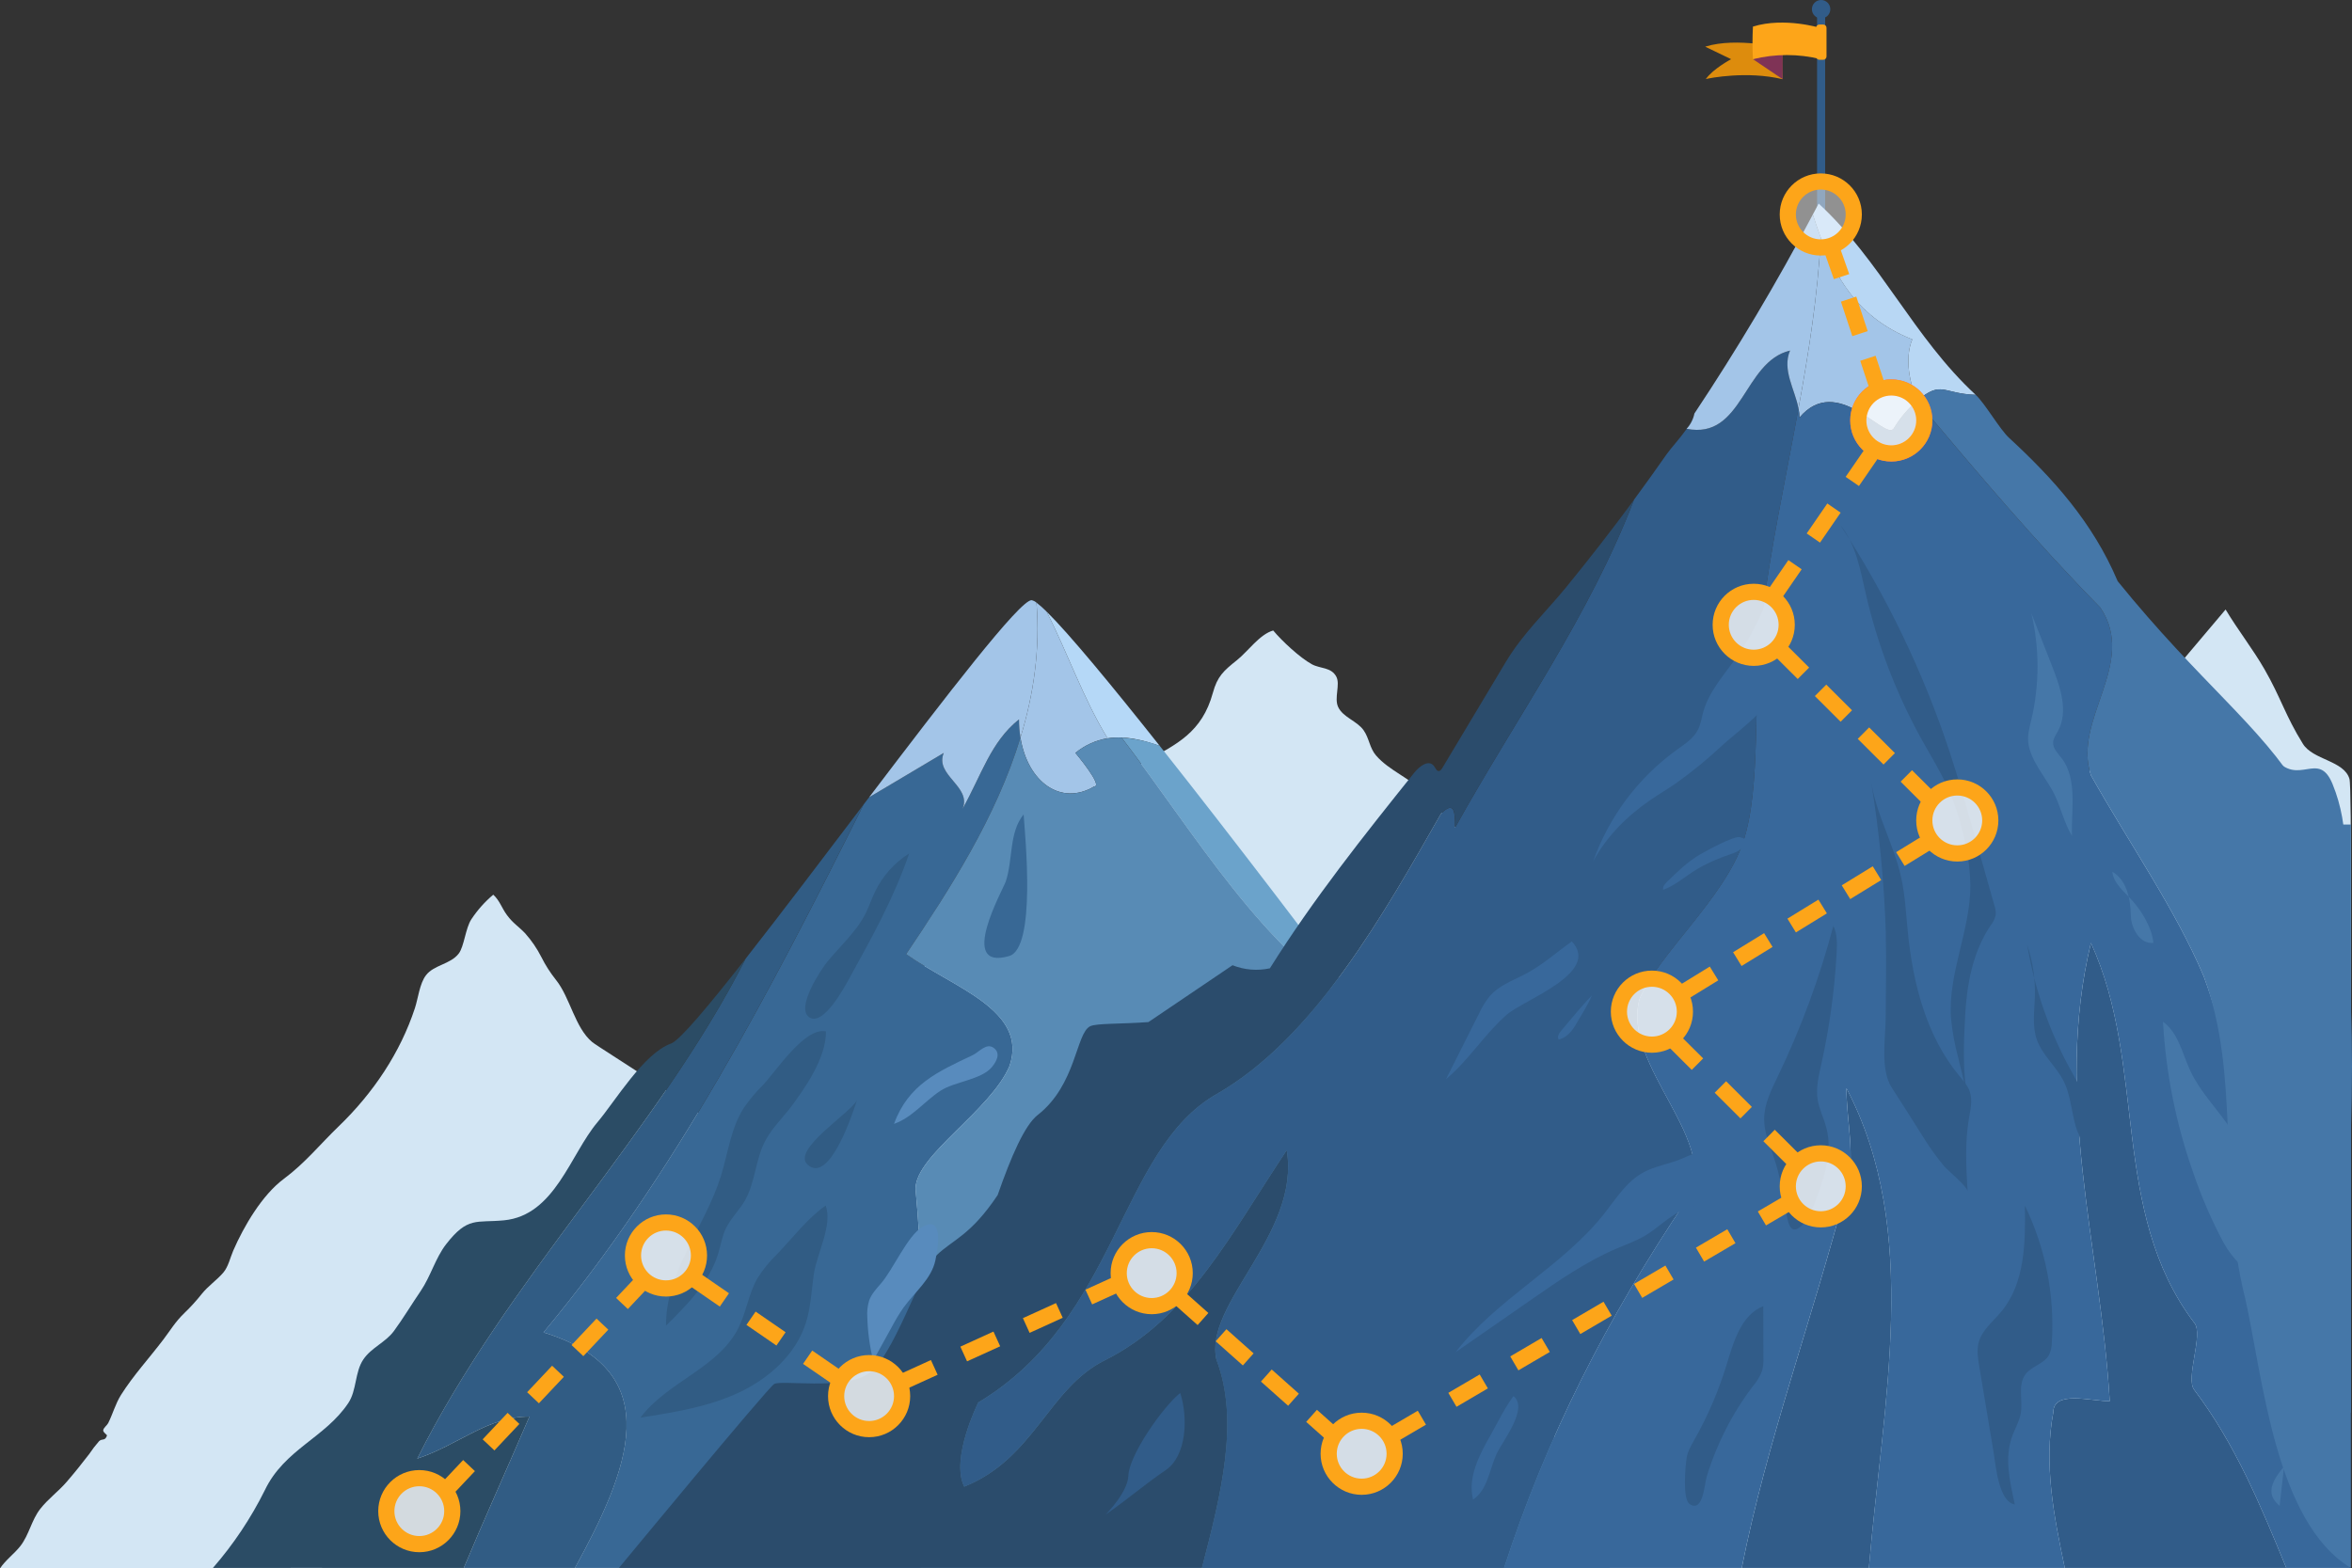 <?xml version="1.0" encoding="UTF-8"?><svg id="uuid-6804fca9-9484-4966-b73a-673fefedbc2a" xmlns="http://www.w3.org/2000/svg" xmlns:xlink="http://www.w3.org/1999/xlink" viewBox="0 0 914.91 610.23"><rect x="0" y="0" width="914.91" height="610.23" fill="#333333" stroke="none"/><defs><clipPath id="uuid-a762519e-5fcc-4983-aa4f-3ac6ed50597a"><rect x="695.43" y="70.61" width="25.68" height="25.68" style="fill:none;"/></clipPath><clipPath id="uuid-b2aab023-2127-411e-9cb8-e3a95c6ddc93"><rect x="722.86" y="150.73" width="25.68" height="25.68" style="fill:none;"/></clipPath><clipPath id="uuid-ee9d1b0f-7606-4548-97ac-cab028852863"><rect x="669.34" y="230.26" width="25.68" height="25.68" style="fill:none;"/></clipPath><clipPath id="uuid-a0c33c0e-cacf-4c2f-85e3-8b19474bd8a1"><rect x="748.54" y="306.38" width="25.68" height="25.68" style="fill:none;"/></clipPath><clipPath id="uuid-d11742d3-f78b-4065-8d0a-a2c57e3d6920"><rect x="629.74" y="380.77" width="25.68" height="25.68" style="fill:none;"/></clipPath><clipPath id="uuid-84002203-e820-41e5-974e-70db9ab88caa"><rect x="695.43" y="448.73" width="25.68" height="25.68" style="fill:none;"/></clipPath><clipPath id="uuid-2e7ce999-69b0-451d-9ff5-6e0b7ec66298"><rect x="516.84" y="552.77" width="25.68" height="25.68" style="fill:none;"/></clipPath><clipPath id="uuid-20ecb481-b066-4e30-bdf1-7a5ca7e419fb"><rect x="435.16" y="482.5" width="25.68" height="25.68" style="fill:none;"/></clipPath><clipPath id="uuid-aa38031d-32c6-493c-ae20-7a6626897836"><rect x="325.24" y="530.35" width="25.68" height="25.68" style="fill:none;"/></clipPath><clipPath id="uuid-babe70ce-fc77-46d7-bff4-63f040044dce"><rect x="246.22" y="475.63" width="25.68" height="25.68" style="fill:none;"/></clipPath><clipPath id="uuid-b03c5f42-a7ec-4a35-9088-91f4948f4ab8"><rect x="150.27" y="575.1" width="25.68" height="25.68" style="fill:none;"/></clipPath></defs><g id="uuid-78703d06-0213-4001-a20d-1df29cce1e18"><g id="uuid-ed7a2471-aa08-4946-ae5a-1a9fe65a674d"><g id="uuid-cd87ab45-fbef-4573-b267-7f1321a1e362"><path id="uuid-1ab91e84-9d04-47a0-b71a-7964f0bbdc2f" d="M0,610.23c2.16-3.28,5.64-5.77,7.93-8.72,3.41-4.39,4.31-10.11,7.78-14.51,3.02-3.84,7.01-6.73,10.17-10.39,3.06-3.54,5.99-7.18,8.83-10.9,1.16-1.74,2.43-3.4,3.81-4.97,1.24-1.22,2.3.11,3.1-2.22.09-.26-1.58-1.25-1.47-2.05.13-1,1.51-1.92,1.93-2.77,1.76-3.48,2.82-7.53,5.01-11.01,4.79-7.58,10.86-14.15,16.48-21.55,2.91-3.84,4.58-6.84,8.23-10.35,2.38-2.29,4.6-4.73,6.65-7.32,2.47-3.11,5.93-5.43,8.43-8.36,1.93-2.26,2.66-5.78,3.85-8.53,4.13-9.51,11.26-21.68,19.66-27.91,8.25-6.12,14.21-13.57,21.33-20.42,13.52-13.03,24.01-28.75,29.68-46.03,1.25-3.81,1.82-9.55,4.31-12.79,3.09-4.03,9.46-4.23,12.69-8.37,2.17-2.77,2.63-9.87,4.96-13.41,2.37-3.57,5.23-6.79,8.51-9.55,2.53,2.3,3.27,5.14,5.35,7.96,2.42,3.26,4.41,4.29,7.07,7.08,2.49,2.8,4.61,5.91,6.31,9.26,1.57,3.13,3.46,6.09,5.65,8.83,5.57,6.94,7.37,18.63,14.15,24.24,2.76,2.28,51.16,31.99,48.02,34.47l85.95-67.77c15.33-12.09,28.96-27.36,43.14-40.75,11.44-10.81,24.02-27.65,37.85-35.12,12.44-6.72,22.22-11.35,26.43-26.72,1.76-6.4,4.08-8.52,9.42-12.77,4.23-3.38,8.83-10.07,14.06-11.5,3.33,4.02,10.35,10.57,15.06,13.15,3.22,1.76,7.5,1.05,9.49,4.82,1.62,3.07-.94,8.31.72,11.82,1.9,4.03,7.35,5.38,9.91,9.05,2.2,3.16,2.3,6.88,4.83,9.8,5.15,5.94,13.17,8.67,18.6,14.56,6.14,6.66,12.06,13.43,18.51,19.88,7.68,7.67,16.5,20.54,26.01,25.98l113.45,64.99,153.89-182.22c4.71,7.87,10.65,15.46,15.11,23.21,6.41,11.13,8.1,18.03,14.97,29.07,3.91,6.29,15.96,6.46,18.1,13.61,1.98,6.61-1.87,301.03,0,307.04" style="fill:#d3e6f4;"/><path id="uuid-9f0b183e-3f99-4209-b703-0a2ecde98132" d="M673.39,23.03l-10.01-4.84v-.06c12.34-3.81,30.03.59,30.03.59-.21,4.03-.21,8.07,0,12.1-13.76-3.31-28.42-.45-29.86-.05,2.77-3.97,9.84-7.74,9.84-7.74" style="fill:#dd8c0d;"/><path id="uuid-31fbcdba-e282-4540-8b8d-5686258aac7c" d="M681.89,23.03l11.53,7.78v-13.7l-11.53,5.92Z" style="fill:#7f3356;"/><path id="uuid-c9786eea-6f2a-4c78-8340-7b9f6305bed3" d="M708.27,10.93s-14.05-4.4-26.39-.59c-.23,4.23-.23,8.47,0,12.69,8.66-2.15,17.72-2.15,26.39,0-.21-4.03-.21-8.07,0-12.1" style="fill:#fda519;"/><path id="uuid-4213acfc-27a1-4408-a0b7-35ff7652ec17" d="M708.4,83.24c.87,0,1.57-.7,1.57-1.57h0V5.39c.02-.87-.66-1.59-1.53-1.61-.87-.02-1.59.66-1.61,1.53,0,.03,0,.05,0,.08v76.28c0,.87.7,1.57,1.57,1.57h0" style="fill:#315c89;"/><path id="uuid-230c3911-d3f5-4865-98d1-aab3d165e9c8" d="M352.49,371.21c16.93-25.16,35.01-53.25,44.47-84.24-.38-2.34-.57-4.71-.57-7.08-10.97,8.7-14.63,21.74-21.95,34.79,3.66-8.7-10.97-13.05-7.32-21.74-9.68,5.75-19.36,11.51-29.04,17.26l-2.18,2.87c-36.09,72.05-73,143.55-124.49,205.33,49.49,15.23,32.55,54.54,12.24,91.63h134.6c-.04-49.53,2.4-99.24-2.11-147.5,0-13.05,29.26-30.44,36.58-47.83,7.32-21.74-21.95-30.44-40.23-43.49" style="fill:#386895;"/><path id="uuid-9219b5f9-cd46-44e7-b015-e7520b0ffde2" d="M302.28,487.95c-2.9,2.79-5.46,5.92-7.61,9.33-3.52,6.08-4.36,13.39-7.56,19.64-7.88,15.39-27.65,20.78-37.99,34.63,12.92-2.02,26.04-4.09,37.92-9.57s22.56-14.93,26.48-27.41c1.91-6.09,2.14-12.56,3.06-18.88,1.16-7.95,7.35-18.94,4.61-26.64-6.9,4.74-12.97,12.71-18.91,18.9" style="fill:#315c84;"/><path id="uuid-d71cf173-29e6-4166-a01e-45082a7f6c8f" d="M211.42,518.4c51.49-61.78,88.4-133.28,124.48-205.33-16.05,21.14-32.4,42.77-45.82,59.87-34.59,67.96-92.66,124.36-127.76,194.55,16.36-5.45,27.28-16.36,43.64-16.36-8.81,20.55-17.58,39.81-25.54,58.9h43.24c20.31-37.09,37.25-76.4-12.24-91.63" style="fill:#315c84;"/><path id="uuid-414a844c-029b-400e-bd9c-ba22bb8b9469" d="M162.33,567.49c35.1-70.19,93.17-126.59,127.76-194.55-14.61,18.62-25.73,31.88-29.04,33.06-10.67,3.81-21.72,22.43-28.6,30.58-10.64,12.59-16.59,36.28-36.39,38.21-10.81,1.05-14.07-1.57-22.5,9.27-4.21,5.41-6.01,12.52-9.96,18.29-3.29,4.82-6.97,10.91-10.4,15.55-3.27,4.42-8.73,6.39-11.86,11.01-3.36,4.97-2.53,11.99-5.86,16.98-9.04,13.55-24.87,17.99-32.49,33.95-5.41,10.88-12.19,21.03-20.17,30.2,15.7-.05,57.81,0,71.4,0h26.19c7.96-19.09,16.73-38.36,25.54-58.9-16.36,0-27.28,10.91-43.64,16.36" style="fill:#2b4c65;"/><path id="uuid-59777771-7268-4805-a000-d43ae8ddb404" d="M403.18,234.46c-.55-.48-1.21-.81-1.92-.95-4.58,0-33.01,36.97-63.18,76.69,9.68-5.75,19.36-11.51,29.04-17.26-3.66,8.7,10.97,13.05,7.31,21.74,7.32-13.04,10.97-26.09,21.95-34.79,0,2.37.19,4.74.57,7.08,5.09-16.67,7.71-34.16,6.23-52.52" style="fill:#a3c5e8;"/><path id="uuid-1f6d9e57-1e0c-474b-b036-b26cc857b68d" d="M407.09,237.93c-1.22-1.24-2.53-2.4-3.91-3.47,1.49,18.35-1.14,35.85-6.23,52.51,2.79,17.34,15.73,26.71,28.69,19.01,3.66,0-7.32-13.05-7.32-13.05,3.6-2.96,7.92-4.93,12.51-5.7-9.57-15.61-15.43-33.08-23.75-49.32" style="fill:#a3c5e8;"/><path id="uuid-24df66c2-91e0-43e3-86f2-5de21a6bd53d" d="M451.11,290.18c-18.62-23.49-35.3-43.69-44.02-52.25,8.32,16.24,14.18,33.7,23.75,49.32,6.76-1.09,13.52.6,20.27,2.93" style="fill:#b5d8f7;"/><path id="uuid-ced50114-2533-4248-ba27-11bc1b854dcc" d="M529.98,392.75c-15.06-20.02-49.37-65.36-78.87-102.57-4.75-1.79-9.74-2.86-14.81-3.2,29.18,38.32,54.6,82.29,93.68,105.77" style="fill:#6ba3cb;"/><path id="uuid-798c49e9-8c0b-4091-ac25-2f7f008aeca3" d="M626.3,610.03l-88.54-206.93s-2.88-3.85-7.77-10.35c-39.08-23.49-64.5-67.45-93.68-105.77-6.53-.33-12.94,1.79-17.98,5.96,0,0,10.97,13.05,7.31,13.05-12.96,7.7-25.89-1.67-28.69-19.01-9.45,30.99-27.54,59.08-44.47,84.24,18.29,13.05,47.55,21.74,40.23,43.49-7.32,17.39-36.58,34.79-36.58,47.83,4.51,48.26,2.08,97.97,2.11,147.5h268.04Z" style="fill:#588bb5;"/><path id="uuid-408ecedd-b9bd-445b-b1af-686071a482fe" d="M853.59,540.81c-3.66-4.35,3.66-21.74,0-26.09-32.92-43.48-18.29-100.02-40.23-147.85-14.63,60.88,3.66,117.41,7.31,178.29-7.31,0-21.95-4.35-21.95,4.35-3.76,20.13.22,40.4,4.47,60.53h86.16c-9.79-23.83-19.75-48.07-35.77-69.23" style="fill:#315c89;"/><path id="uuid-f851cf1d-66da-4b06-bd03-2814aa06ae17" d="M718.26,423.4c0,13.05,3.66,26.09,0,39.14-13.52,51.46-31.03,98.52-40.72,147.5h49.45c5.43-64.36,20.43-131.16-8.73-186.64" style="fill:#315c89;"/><path id="uuid-af99600a-b726-4e22-a66e-2cd9d4bd2e17" d="M656.08,166.83s.04,0,.05,0c.14-.19.24-.38.37-.57-.15.19-.26.37-.43.56" style="fill:#315c89;"/><path id="uuid-3bea2b59-6948-4f95-81f7-bf2bbbb7dbec" d="M696.31,136.39c-18.27,4.35-18.29,34.73-40.18,30.45-2.62,3.71-6.23,7.61-7.82,9.89-4.16,5.96-8.39,11.86-12.69,17.69-17.59,45.7-45.7,84.55-69.62,127.6,0-5.45,0-10.91-5.46-5.45-21.82,38.18-49.1,87.28-87.28,109.1s-38.18,87.28-92.74,120.01c0,0-10.91,21.82-5.45,32.73,27.27-10.91,32.73-38.18,54.55-49.09,32.73-16.36,49.1-49.09,70.92-81.82,5.45,32.73-32.73,60-27.27,81.82,8.83,23.56,1.77,51.92-5.74,80.72h117.55c16.4-50.59,40.05-97.14,71.01-143.15,14.63-21.74-25.6-52.18-18.29-78.27,7.32-17.39,32.92-39.14,40.23-60.88s3.66-56.53,7.32-86.97c3.19-26.57,9.15-53.98,14.26-81.85-1.43-7.5-6.44-15.01-3.28-22.51" style="fill:#315c89;"/><path id="uuid-644d51f7-de2e-4243-af34-77cdd17bf3fd" d="M473.26,529.31c-5.46-21.82,32.73-49.09,27.28-81.82-21.82,32.73-38.19,65.46-70.91,81.82-21.82,10.91-27.28,38.18-54.55,49.09-5.45-10.91,5.46-32.73,5.46-32.73,54.55-32.73,54.55-98.19,92.74-120.01s65.46-70.91,87.28-109.1c5.46-5.45,5.46,0,5.46,5.46,23.92-43.05,52.03-81.91,69.62-127.61-.1.14-.2.29-.3.43-8.48,11.51-17.22,22.75-26.2,33.73-8.11,9.9-16.76,17.89-23.47,29.11-8.17,13.67-16.35,27.33-24.53,40.98-.39.65-.89,1.36-1.55,1.32-.83-.05-1.23-1.19-1.78-1.93-1.98-2.66-5.56-.05-7.62,2.52-19.6,24.47-39.26,49.13-56.22,76.17-4.85,1.06-9.91.64-14.53-1.2l-32.71,22.12c-11.14.81-20.21.43-22.66,1.62-5.59,2.72-5.32,22.74-20.44,34.55-5.05,3.95-10.33,16.16-15.56,31.15h0c-10.57,15.81-17.39,17.26-23.8,23.45s-16.77,40.17-26.87,46.31-33.55,2.04-36.27,3.75-60.35,71.52-60.35,71.52h226.77c7.51-28.81,14.58-57.16,5.74-80.72" style="fill:#2b4c6c;"/><path id="uuid-8400657c-28be-4d00-a0c6-e65af1fbb89a" d="M656.51,166.27c1.33-1.54,2.23-3.4,2.61-5.4-.49,1.96-1.38,3.8-2.61,5.4" style="fill:#315c89;"/><path id="uuid-a3417f7d-00f9-4820-8ffb-6edb7b1299cb" d="M705.18,83.45c-14.04,26.57-29.42,52.41-46.06,77.42-.43,2.23-1.49,4.3-3.04,5.96,21.95,4.35,21.95-26.09,40.23-30.44-3.16,7.5,1.85,15.01,3.29,22.51,4.02-21.93,7.5-44.14,8.68-66.47-1.09-2.91-2.11-5.9-3.1-8.99" style="fill:#a3c5e8;"/><path id="uuid-6abb7db5-ae95-4f30-93d4-e909ea9950f8" d="M736.55,166.83c2.51-4.19,5.7-7.95,9.43-11.1-3.01-5.63-5.25-16.24-2.11-23.69-19.8-7.85-29-22.01-35.59-39.61-1.18,22.33-4.66,44.54-8.68,66.47.24,1.18.36,2.37.37,3.58,14.63-17.4,32.92,8.7,36.58,4.35" style="fill:#a3c5e8;"/><path id="uuid-a9e55bdc-f3a8-4a8f-987e-d720974c5f5d" d="M882.85,506.02c-10.97-43.49-10.97-86.97-25.6-126.11-10.97-26.09-29.26-52.18-43.89-78.27-7.32-21.74,18.29-43.48,3.66-65.23-25.6-26.09-47.55-52.18-69.5-78.27-.59-.75-1.11-1.55-1.54-2.4-3.73,3.16-6.92,6.91-9.43,11.1-3.66,4.35-21.95-21.74-36.58-4.35-.01-1.2-.14-2.4-.37-3.58-5.1,27.87-11.07,55.28-14.26,81.85-3.66,30.44,0,65.23-7.32,86.97s-32.92,43.49-40.24,60.88c-7.31,26.09,32.92,56.53,18.29,78.27-30.96,46.01-54.61,92.56-71.01,143.15h92.47c9.69-48.98,27.2-96.04,40.72-147.5,3.66-13.05,0-26.09,0-39.14,29.16,55.47,14.16,122.27,8.73,186.64h76.21c-4.25-20.13-8.23-40.4-4.47-60.53,0-8.7,14.63-4.35,21.95-4.35-3.66-60.88-21.95-117.41-7.32-178.29,21.95,47.83,7.32,104.36,40.23,147.85,3.66,4.35-3.66,21.74,0,26.09,16.02,21.16,25.97,45.4,35.77,69.23l25.13.02c-26.03-30.63-21.87-60.51-31.63-104.04" style="fill:#38689b;"/><path id="uuid-76bfc3ee-fdb6-41b2-9f20-83fd0af8bb7e" d="M768.52,153.61c-24.16-22.31-36.91-52.1-61.07-74.41-.74,1.43-1.52,2.83-2.27,4.25,6.92,21.75,15.61,39.45,38.68,48.6-3.13,7.45-.89,18.06,2.11,23.69,9.39-7.81,9.66-2.56,22.54-2.12" style="fill:#b8d7f4;"/><path id="uuid-37d0b21f-e2bd-42e6-add5-1af4309ca483" d="M897.76,478.78c-2.94-10.55-6.18-21-9.92-31.29,1.49,10.92,4.84,21.5,9.92,31.29" style="fill:#4577a8;"/><path id="uuid-58dc0b74-a81f-427f-9ca4-0dfbbb417fed" d="M887.85,447.48c3.74,10.28,6.98,20.74,9.92,31.29" style="fill:#4577a8;"/><path id="uuid-494e7404-a2e0-4921-a1c2-03abe6c2d371" d="M914.48,440.56c4.53-146.85-26.84-135.53-90.73-214.45-9.72-22.96-25.2-40.03-42.28-55.8-3.66-3.38-9.29-13.32-12.96-16.71-12.89-.43-13.15-5.69-22.54,2.12.43.85.95,1.65,1.54,2.4,21.95,26.09,43.89,52.18,69.5,78.27,14.63,21.74-10.97,43.48-3.66,65.23,14.63,26.09,32.92,52.18,43.89,78.27,14.63,39.14,5.16,81.8,16.13,125.29,6.88,30.69,11.63,86.97,41.1,104.87" style="fill:#4577a8;"/><path id="uuid-59b1fe54-beb3-43f6-877a-69b3acc4bdca" d="M912.61,356.74c-.83-18.29,1.9-34.24-5.27-51.7-5.56-13.53-13.23,1.51-22.61-10.25-2.82-3.54-11.95,5.26-14.33,1.3-1.11-1.86.87,2.06,0,0-.76,49.62-13.25,68.99,8.23,111.5,7.44,14.72-.22,18.72,7.13,33.5,5.98,12.03-2.59,8.12,4.51,19.25,7.18,11.26,1.87,73.99,11.24,82.68,14.33,13.31-29.86,30.75-14.75,42.83" style="fill:#4577a8;"/><path id="uuid-78f4ad5a-b492-46d3-8ba5-f3e94be5062a" d="M782.87,558.42c1.07-2.82,2.65-5.47,3.18-8.43.93-5.17-1.3-11.19,1.9-15.36,2.4-3.13,7.14-3.97,9.08-7.41.75-1.56,1.13-3.27,1.13-5.01,1.13-18.33-2.48-36.64-10.5-53.17.25,14.41.05,30.19-9.17,41.27-3.2,3.85-7.5,7.15-8.79,11.99-.81,3.03-.3,6.24.22,9.34,1.86,11.12,3.71,22.24,5.57,33.36.89,5.35,1.94,19.2,8.25,20.37-1.86-8.94-4.25-18-.87-26.96" style="fill:#315c89;"/><path id="uuid-4e11f4a2-e4c1-40c2-a925-eebd2998ecfb" d="M670.22,289.76c-5.78,5.41-11.9,10.43-18.34,15.04-3.26,2.23-6.67,4.25-9.93,6.48-9.06,6.2-17.04,14.2-22.24,23.87,6.2-17.47,17.58-32.63,32.61-43.47,3.13-2.24,6.55-4.45,8.25-7.9,1.01-2.04,1.32-4.34,1.91-6.54,2.16-8.01,7.97-14.42,12.79-21.18,7.06-9.91,12.23-21.03,15.25-32.81-1.47,6.26,1.07,15.9,1.5,22.36.38,5.59,1.73,12.07.78,17.66-1.81,10.67-15.08,19.76-22.6,26.49" style="fill:#38689b;"/><path id="uuid-6ca086c4-4048-419c-ba8f-d5ddf3658f18" d="M648.51,343.03c-.89.86-1.85,1.98-1.54,3.17,4.18-1.52,7.66-4.43,11.36-6.89,5.1-3.39,10.51-5.5,16.26-7.49,2-.69,8.1-4.59,2.26-6.1-2.35-.6-13,5.26-15.45,6.67-4.84,2.79-8.9,6.77-12.88,10.64" style="fill:#38689b;"/><path id="uuid-b1a2a7ff-1b2b-485f-a6de-026efe0bb0fb" d="M639.42,456.07c-6.62,3.49-10.73,10.22-15.36,16.09-16.35,20.75-41.69,32.99-57.81,53.92l29.61-20.57c10.61-7.37,21.31-14.79,33.2-19.83,3.68-1.56,7.49-2.9,10.93-4.96,4.85-2.9,8.84-7.15,13.93-9.57,3.35-1.59,7.07-2.35,10.29-4.17,4.71-2.52,6.48-8.37,3.96-13.08-1.16-2.16-3.09-3.8-5.41-4.59-3.42-1.3-6.08.54-9.18,1.77-4.63,1.84-9.73,2.64-14.15,4.97" style="fill:#38689b;"/><path id="uuid-7085140f-e00a-4a43-bec3-1325f2c2c1fa" d="M802.07,295.14c-1.47-1.94-3.52-3.83-3.42-6.26.07-1.63,1.11-3.03,1.89-4.46,4.09-7.53,1.02-16.77-2.1-24.75l-8.25-21.07c3.2,13.62,3.19,27.79-.01,41.4-.68,2.87-1.5,5.77-1.22,8.7.7,7.32,7.25,14.16,10.35,20.69,2.4,5.05,3.81,11.24,6.68,15.82-.4-9.54,2.26-21.88-3.93-30.08" style="fill:#4577a8;"/><path id="uuid-111fb091-120b-423b-875d-0e09ca9597c8" d="M829.48,350.44c-3.11-3.47-7.27-6.63-7.82-11.26,5.71,3.18,7.09,10.7,7.23,17.24.1,4.68,3.55,11.06,8.75,10.43-.44-5.59-4.36-12.18-8.16-16.41" style="fill:#4577a8;"/><path id="uuid-646ae66e-49e9-43b7-98a7-88b1bad59e2b" d="M733.57,363.1c-.62-19.86-2.55-39.65-5.77-59.26,1.96,12.88,8.81,24.53,11.68,37.25,1.58,7,1.93,14.21,2.63,21.35,1.98,20.07,7.17,40.6,20.03,56.14,1.55,1.87,3.24,3.72,4.05,6.01,1.21,3.39.31,7.11-.3,10.65-1.58,9.29-1.06,18.78-.53,28.19-.1-1.79-7.9-8.22-9.25-9.86-2.86-3.49-5.5-7.16-7.88-10.99-4.1-6.58-8.23-13.01-12.36-19.42-4.54-7.04-2.39-19.2-2.35-27.26.06-10.93.3-21.87.03-32.8" style="fill:#315c89;"/><path id="uuid-ddcc6482-242c-49c8-9e94-4ba8320fed8a" d="M710.31,438.32c-.98-3.53-2.68-6.86-3.26-10.48-.73-4.6.41-9.26,1.42-13.8,3.17-14.22,5.17-28.68,5.97-43.23.2-3.6.29-7.37-1.28-10.61-5.33,20.18-12.57,39.81-21.62,58.61-2.54,5.28-5.29,10.73-5.3,16.59-.01,5.1,2.05,9.94,3.71,14.76,2.32,6.72,3.47,13.49,4.68,20.45.76,4.36,1.47,10.32,5.83,6.58,4.1-3.52,7.08-13.5,8.7-18.54,2.11-6.57,3.03-13.6,1.15-20.35" style="fill:#315c89;"/><path id="uuid-05ce056f-9afb-4a12-830e-d580d130dadc" d="M681.85,539.33c1.54-1.76,2.75-3.77,3.59-5.95.44-1.76.62-3.57.52-5.38-.02-6.61-.04-13.22-.06-19.83-8.63,3.46-11.55,13.9-14.26,22.79-3.1,10.16-7.3,19.95-12.53,29.19-1.27,2.25-2.63,4.53-3.02,7.08-.5,3.29-1.7,16.03,1.19,17.97,5.2,3.47,5.72-7.74,6.62-10.69,3.86-12.69,9.94-24.6,17.95-35.17" style="fill:#315c89;"/><path id="uuid-cd1c124b-5c6d-4dbe-8782-9bcd86d7023d" d="M841.38,397.52c5.97,4.28,7.49,12.31,10.58,18.98,3.52,7.6,9.41,13.8,14.29,20.61,12.8,18.06,18.4,40.25,15.71,62.23-.03.21-9.47-6.36-10.33-7.19-2.65-2.51-4.89-5.42-6.65-8.61-4.74-8.86-8.73-18.1-11.95-27.62-6.61-18.82-10.52-38.48-11.64-58.39" style="fill:#4577a8;"/><path id="uuid-21712ce7-ee01-450f-b4db-5ac6786c337b" d="M896.87,562.93c-.09,5.47,1.08,10.89,3.4,15.85,1.38,3.35,2.75,6.69,4.13,10.04-.59-11.48.69-25.03-1.94-36.22-.48-2.06-3.02-8.13-6.16-5.57-1.63,1.33.45,13.51.57,15.9" style="fill:#4577a8;"/><path id="uuid-f293ad89-e485-475d-a895-3dc1feaa5866" d="M804.03,413.64c-7.55-14.43-12.77-29.97-15.47-46.04,2.17,6.43,3.18,13.2,3,19.99-.16,5.67-1.13,11.53.75,16.89,2.17,6.2,7.78,10.6,10.62,16.52,4.01,8.35,2.53,19.53,9.44,25.68-2.51-2.23.05-13.25-.71-16.64-1.3-5.79-4.91-11.2-7.63-16.4" style="fill:#315c89;"/><path id="uuid-6821225a-21b3-4640-a7b1-0f81e23957a3" d="M774.31,360.09c.99-1.21,1.69-2.64,2.03-4.17.07-1.21-.11-2.42-.51-3.57l-8.15-28.76c-2.96-10.44-5.92-20.89-9.33-31.19-10.29-31.09-24.56-60.72-42.47-88.14,6.03,7.46,7.75,17.38,9.89,26.73,4.59,19.96,11.97,39.16,21.93,57.05,3.33,5.97,6.94,11.79,9.78,18,3.31,7.49,5.74,15.35,7.25,23.4,1.06,4.88,1.64,9.85,1.74,14.85.07,17.48-8.71,34.27-7.56,51.71.49,5.19,1.42,10.32,2.78,15.35.31,1.29.62,2.58.93,3.88,1.02,4.24,2.04,8.47,3.05,12.71-2.42-9.92-1.79-22.9-1.23-33,.68-12.15,2.97-24.57,9.86-34.84" style="fill:#315c89;"/><path id="uuid-07fa63fa-f68f-43ba-926a-532ef57aa071" d="M306.79,431.83c-3.28,4.06-7.01,7.85-9.36,12.52-3.64,7.22-3.67,15.92-7.75,22.89-2.2,3.76-5.48,6.85-7.35,10.78-1.44,3.03-1.96,6.41-2.93,9.63-3.39,11.19-12,19.89-20.32,28.11-.18-20.82,15.11-38.29,21.33-58.15,2.79-8.91,3.84-18.57,8.85-26.45,2.19-3.21,4.69-6.2,7.46-8.93,5.17-5.43,16.31-22.74,24.57-20.94.1,10.54-8.34,22.36-14.48,30.56" style="fill:#315c84;"/><path id="uuid-ab4461b4-d28e-412f-be38-6d76001192e9" d="M333.43,427.81c-1.31,4.11-10.61,33.22-19.27,25.34-6.54-5.95,17.85-20.86,19.27-25.34" style="fill:#315c84;"/><path id="uuid-cb898e4d-e9cf-429c-9f7b-9027aadf5acf" d="M330.55,380.34c8.65-15.63,17.35-31.37,23.11-48.29-5.78,3.64-10.4,8.84-13.34,15-1.3,2.73-2.25,5.62-3.6,8.33-3.62,7.21-9.9,12.66-14.99,18.92-2.31,2.83-12.54,18.14-6.77,21.59,5.5,3.29,13.65-12.02,15.6-15.54" style="fill:#315c84;"/><path id="uuid-f8f59c1e-f405-4829-96eb-99db505bccbc" d="M391.26,342.9c2.83-8.63,1.19-18.99,6.92-26.03.64,9,4.9,52.01-5.62,55.09-20.39,5.96-2.27-26.08-1.3-29.06" style="fill:#386895;"/><path id="uuid-f730ae2e-ad4e-40ab-a567-62dd1e573570" d="M592.55,379.38c-4.56,2.28-9.51,4.2-12.9,8-1.75,2.15-3.21,4.51-4.35,7.03-4.27,8.48-8.54,16.97-12.81,25.45,8.8-7.33,14.92-17.41,23.51-24.99,6.7-5.91,36.87-16.37,25.43-28.59-6.3,4.48-11.84,9.57-18.88,13.09" style="fill:#38689b;"/><path id="uuid-35aae31b-b001-4109-8d55-c466321ae802" d="M607.36,400.93c-.86,1-1.76,2.41-1.05,3.53,2.83-.61,4.97-2.96,6.44-5.46,2.21-3.76,4.81-7.75,6.48-11.69-4.19,4.27-7.96,9.08-11.87,13.62" style="fill:#38689b;"/><path id="uuid-cd115b3b-d090-4df2-a42b-a3a3242cd1b6" d="M579.79,558.42c-4.39,7.7-8.93,16.4-6.77,25,5.65-3.72,6.3-11.57,9.13-17.72,2.27-4.92,12.62-17.82,6.58-22.51-3.46,4.63-6.07,10.18-8.94,15.22" style="fill:#38689b;"/><path id="uuid-e9047605-adb7-4cd5-a929-7255f054f993" d="M347.77,437.26c7.01-2.42,11.83-8.77,18.02-12.85,5.52-3.63,16-4.28,20.09-9.29,1.7-2.08,3.56-5.3.66-7.42-2.86-2.1-5.67,1.64-8.24,2.86-13.51,6.4-24.95,11.39-30.53,26.7" style="fill:#588bbd;"/><path id="uuid-33503fd7-a90e-4908-a696-c5ad733a5143" d="M342.69,499.37c-1.79,2.03-3.69,4.09-4.6,6.64-.64,2.1-.88,4.3-.71,6.49.16,5.7.93,11.36,2.28,16.89l7.41-13.41c1.3-2.48,2.75-4.87,4.34-7.17,4.39-6.08,10.9-11.12,12.45-18.45,1.12-5.3,3.16-17.72-5.06-12.99-5.75,3.32-11.43,16.67-16.12,22" style="fill:#588bbd;"/><path id="uuid-8852de1e-b60b-4500-8f6d-f08256b33723" d="M438.91,574.39c.09-8.09,13.6-27.23,20.19-32.43,3.09,9.48,2.55,24.48-5.66,30.03-7.94,5.37-15.15,11.63-23.34,17.27,3.8-3.95,8.46-9.95,8.81-14.87" style="fill:#315c89;"/><path id="uuid-ec4339c9-9cf0-4d8d-882a-426d2ee6d365" d="M735.7,179.56c8.83,0,15.98-7.16,15.98-15.98,0-8.83-7.16-15.98-15.98-15.98-8.83,0-15.98,7.16-15.98,15.98,0,8.82,7.16,15.98,15.98,15.98M735.7,153.88c5.35,0,9.69,4.34,9.69,9.69s-4.34,9.69-9.69,9.69-9.69-4.34-9.69-9.69c0-5.35,4.34-9.69,9.69-9.69" style="fill:#f3578e;"/><g id="uuid-c466f223-4d6a-4ce7-b72a-87d0df3b439b" style="opacity:.46;"><g id="uuid-f34dd911-89c2-42b8-880c-8e0c354fadf1"><g style="clip-path:url(#uuid-a762519e-5fcc-4983-aa4f-3ac6ed50597a);"><g id="uuid-680fbdbe-b54a-48c6-b8d9-9cb976f4a336"><path id="uuid-e390ad1e-c54d-4e51-870e-212066eab57e" d="M695.43,83.45c0,7.09,5.75,12.84,12.84,12.84,7.09,0,12.84-5.75,12.84-12.84,0-7.09-5.75-12.84-12.84-12.84h0c-7.09,0-12.84,5.75-12.84,12.84" style="fill:#fff;"/></g></g></g></g><g id="uuid-6017455b-518f-4210-b355-afd3e3da5769" style="opacity:.79;"><g id="uuid-83318be9-15af-4a6e-8b26-22000f5926f7"><g style="clip-path:url(#uuid-b2aab023-2127-411e-9cb8-e3a95c6ddc93);"><g id="uuid-56670a39-4af2-4be9-9422-3fc5b4e5f30d"><path id="uuid-8104f9cf-d4f9-4b25-80aa-77f51b0b9d25" d="M722.86,163.57c0,7.09,5.75,12.84,12.84,12.84s12.84-5.75,12.84-12.84-5.75-12.84-12.84-12.84h0c-7.09,0-12.84,5.75-12.84,12.84h0" style="fill:#fff;"/></g></g></g></g><g id="uuid-ab4fd70e-cd2d-446c-859c-614e4bac94c6" style="opacity:.79;"><g id="uuid-4645fb20-1d74-4087-a66b-3cba4a3c0e24"><g style="clip-path:url(#uuid-ee9d1b0f-7606-4548-97ac-cab028852863);"><g id="uuid-705b5113-e0e6-495d-af13-6d3c0f54e586"><path id="uuid-d2d32105-5d08-498f-aa44-15f92c7ef8a8" d="M669.34,243.1c0,7.09,5.75,12.84,12.84,12.84,7.09,0,12.84-5.75,12.84-12.84s-5.75-12.84-12.84-12.84h0c-7.09,0-12.84,5.75-12.84,12.84" style="fill:#fff;"/></g></g></g></g><g id="uuid-c96847c5-2e24-4500-b2bc-0ec616d4b9f1" style="opacity:.79;"><g id="uuid-d4b59eaf-5631-432c-a22a-b92c3c7f8c28"><g style="clip-path:url(#uuid-a0c33c0e-cacf-4c2f-85e3-8b19474bd8a1);"><g id="uuid-269bfac7-73f1-40b6-93be-6a2f3f53a903"><path id="uuid-5e4fba9f-aca2-4f92-b4f4-a7d28de12e3f" d="M748.54,319.22c0,7.09,5.75,12.84,12.84,12.84,7.09,0,12.84-5.75,12.84-12.84s-5.75-12.84-12.84-12.84h0c-7.09,0-12.84,5.75-12.84,12.84" style="fill:#fff;"/></g></g></g></g><g id="uuid-bf7e7fd3-7a8a-4bcf-91e4-da002c9169c7" style="opacity:.79;"><g id="uuid-68687344-5727-4c1c-8a3f-dee4e20d4918"><g style="clip-path:url(#uuid-d11742d3-f78b-4065-8d0a-a2c57e3d6920);"><g id="uuid-5113b003-3c64-4f5f-8365-26da984db60c"><path id="uuid-fef28fa6-1f30-4aba-bc69-39fad6ad0085" d="M629.74,393.61c0,7.09,5.75,12.84,12.84,12.84s12.84-5.75,12.84-12.84-5.75-12.84-12.84-12.84h0c-7.09,0-12.84,5.75-12.84,12.84h0" style="fill:#fff;"/></g></g></g></g><g id="uuid-c2349530-b30b-4c16-97dc-34ea2e11b572" style="opacity:.79;"><g id="uuid-b29ef187-cb46-47e1-8109-5d3f80679640"><g style="clip-path:url(#uuid-84002203-e820-41e5-974e-70db9ab88caa);"><g id="uuid-0f2d1969-096c-44b4-9fc3-8cd6ef7f61b5"><path id="uuid-3900d975-584f-4343-bd61-f02a260df3e6" d="M695.43,461.57c0,7.09,5.75,12.84,12.84,12.84s12.84-5.75,12.84-12.84-5.75-12.84-12.84-12.84h0c-7.09,0-12.84,5.75-12.84,12.84h0" style="fill:#fff;"/></g></g></g></g><g id="uuid-317b3870-a1f0-41a4-be37-8bfcd808e819" style="opacity:.79;"><g id="uuid-54240c1f-4b45-4a33-b59f-8e7ea15953ab"><g style="clip-path:url(#uuid-2e7ce999-69b0-451d-9ff5-6e0b7ec66298);"><g id="uuid-ad168631-e67f-466c-aae8-37426cc21b70"><path id="uuid-e48784ed-5e50-4527-b73f-73958bc852a6" d="M516.84,565.61c0,7.09,5.75,12.84,12.84,12.84s12.84-5.75,12.84-12.84-5.75-12.84-12.84-12.84h0c-7.09,0-12.84,5.75-12.84,12.84" style="fill:#fff;"/></g></g></g></g><g id="uuid-3fc6f7a1-2c4d-4ecb-b09f-bd89cf0bc2d5" style="opacity:.79;"><g id="uuid-846e7a3b-e78c-45a8-a901-c7b5c26f803c"><g style="clip-path:url(#uuid-20ecb481-b066-4e30-bdf1-7a5ca7e419fb);"><g id="uuid-ea9eeec7-45c2-4e6b-bb10-af3dec95c834"><path id="uuid-c0a06e6d-413d-48c6-8d6f-e20586e38fbc" d="M435.16,495.34c0,7.09,5.75,12.84,12.84,12.84s12.84-5.75,12.84-12.84-5.75-12.84-12.84-12.84h0c-7.09,0-12.84,5.75-12.84,12.84" style="fill:#fff;"/></g></g></g></g><g id="uuid-4e1755d5-6682-4d83-a8d8-03f2257e2c04" style="opacity:.79;"><g id="uuid-9b8e0d04-6542-40c1-ac99-16e5ef0fd5b5"><g style="clip-path:url(#uuid-aa38031d-32c6-493c-ae20-7a6626897836);"><g id="uuid-0e63a362-4148-49ac-8536-a0b9f044e082"><path id="uuid-a51145cf-76d9-4a77-936f-0f0627ae96a6" d="M325.24,543.19c0,7.09,5.75,12.84,12.84,12.84s12.84-5.75,12.84-12.84-5.75-12.84-12.84-12.84h0c-7.09,0-12.84,5.75-12.84,12.84h0" style="fill:#fff;"/></g></g></g></g><g id="uuid-a31f5225-e729-408c-9ec4-928a78ad77c4" style="opacity:.79;"><g id="uuid-64c4300e-ccff-4f37-96a7-32c91fd2a9a8"><g style="clip-path:url(#uuid-babe70ce-fc77-46d7-bff4-63f040044dce);"><g id="uuid-2a83d330-a5e3-483d-9dbd-b82e5ca33478"><path id="uuid-73b29b33-e8ce-4991-ac4f-452c93ae9db4" d="M246.22,488.47c0,7.09,5.75,12.84,12.84,12.84s12.84-5.75,12.84-12.84-5.75-12.84-12.84-12.84h0c-7.09,0-12.84,5.75-12.84,12.84" style="fill:#fff;"/></g></g></g></g><rect id="uuid-b87aff32-c078-40e0-8a43-cdf85430ebe6" x="170.52" y="572.2" width="14.16" height="6.29" transform="translate(-362.93 310.03) rotate(-46.7)" style="fill:#fda519;"/><rect id="uuid-71b2a18d-bf36-4d3c-adc4-dafa173c75bf" x="222.41" y="517.17" width="14.16" height="6.29" transform="translate(-306.58 330.5) rotate(-46.7)" style="fill:#fda519;"/><rect id="uuid-5f62b0a2-fc4b-4804-9b34-687c37fe50a3" x="239.73" y="498.84" width="14.16" height="6.29" transform="translate(-287.8 337.35) rotate(-46.7)" style="fill:#fda519;"/><rect id="uuid-b1e7372b-7b0c-4b4a-86e5-20b9806d98fc" x="187.82" y="553.86" width="14.16" height="6.29" transform="translate(-344.15 316.85) rotate(-46.7)" style="fill:#fda519;"/><rect id="uuid-8d598f66-c2f3-4f72-ae16-bcea6a084e3d" x="205.12" y="535.52" width="14.16" height="6.29" transform="translate(-325.36 323.68) rotate(-46.7)" style="fill:#fda519;"/><path id="uuid-d20a302e-293f-4ec6-9325-7e4a9049e379" d="M324.04,538.67l3.57-5.18-11.66-8.03-3.57,5.18,11.66,8.03ZM302.02,523.51l3.57-5.18-11.66-8.03-3.57,5.18,11.66,8.03ZM280,508.35l3.57-5.18-11.66-8.03-3.57,5.18,11.66,8.03Z" style="fill:#fda519;"/><path id="uuid-ba773668-3012-4ff4-ba6f-47cb9102f091" d="M708.27,99.43c8.83,0,15.98-7.16,15.98-15.98,0-8.83-7.16-15.98-15.98-15.98-8.83,0-15.98,7.16-15.98,15.98,0,8.82,7.16,15.98,15.98,15.98M708.27,73.75c5.35,0,9.69,4.34,9.69,9.69s-4.34,9.69-9.69,9.69-9.69-4.34-9.69-9.69c0-5.35,4.34-9.69,9.69-9.69" style="fill:#fda519;"/><path id="uuid-88c8535f-39ed-41cf-91ca-fa3b626447a9" d="M735.7,179.56c8.83,0,15.98-7.16,15.98-15.98,0-8.83-7.16-15.98-15.98-15.98-8.83,0-15.98,7.16-15.98,15.98,0,8.82,7.16,15.98,15.98,15.98M735.7,153.88c5.35,0,9.69,4.34,9.69,9.69s-4.34,9.69-9.69,9.69-9.69-4.34-9.69-9.69c0-5.35,4.34-9.69,9.69-9.69" style="fill:#fda519;"/><path id="uuid-d39cbb2a-d215-414a-873f-640838d2b8d4" d="M682.18,259.08c8.83,0,15.98-7.16,15.98-15.98s-7.16-15.98-15.98-15.98c-8.83,0-15.98,7.15-15.98,15.98,0,8.82,7.16,15.97,15.98,15.98M682.18,233.4c5.35,0,9.69,4.34,9.69,9.69s-4.34,9.69-9.69,9.69-9.69-4.34-9.69-9.69c0-5.35,4.34-9.69,9.69-9.69" style="fill:#fda519;"/><path id="uuid-1020d766-297f-4cce-9fae-57a067e0373c" d="M761.37,335.2c8.83,0,15.98-7.15,15.98-15.98s-7.15-15.98-15.98-15.98c-8.83,0-15.98,7.15-15.98,15.98,0,8.82,7.16,15.97,15.98,15.98M761.37,309.52c5.35,0,9.69,4.34,9.69,9.69,0,5.35-4.34,9.69-9.69,9.69s-9.69-4.34-9.69-9.69h0c0-5.35,4.34-9.69,9.69-9.69" style="fill:#fda519;"/><path id="uuid-68498ca6-de80-43aa-ba6d-a6da9dc3f415" d="M642.58,409.59c8.83,0,15.98-7.16,15.98-15.98,0-8.83-7.16-15.98-15.98-15.98-8.83,0-15.98,7.16-15.98,15.98,0,8.82,7.16,15.97,15.98,15.98M642.58,383.92c5.35,0,9.69,4.34,9.69,9.69s-4.34,9.69-9.69,9.69-9.69-4.34-9.69-9.69c0-5.35,4.34-9.69,9.69-9.69" style="fill:#fda519;"/><path id="uuid-7775250d-733d-4a07-9fef-fcd32945f45f" d="M708.27,477.55c8.83,0,15.98-7.16,15.98-15.98s-7.16-15.98-15.98-15.98c-8.83,0-15.98,7.16-15.98,15.98,0,8.82,7.16,15.98,15.98,15.98M708.27,451.88c5.35,0,9.69,4.34,9.69,9.69,0,5.35-4.34,9.69-9.69,9.69-5.35,0-9.69-4.34-9.69-9.69h0c0-5.35,4.34-9.69,9.69-9.69" style="fill:#fda519;"/><path id="uuid-817a734d-2ebf-4dfb-9351-2c9023747498" d="M529.68,581.59c8.83,0,15.98-7.16,15.98-15.98s-7.16-15.98-15.98-15.98c-8.83,0-15.98,7.16-15.98,15.98,0,8.82,7.16,15.97,15.98,15.98M529.68,555.92c5.35,0,9.69,4.34,9.69,9.69s-4.34,9.69-9.69,9.69-9.69-4.34-9.69-9.69c0-5.35,4.34-9.69,9.69-9.69" style="fill:#fda519;"/><path id="uuid-076a80ff-50ee-4650-9c8c-171f6e99df0a" d="M448,511.32c8.83,0,15.98-7.16,15.98-15.98s-7.16-15.98-15.98-15.98c-8.83,0-15.98,7.16-15.98,15.98h0c.01,8.82,7.16,15.97,15.98,15.98M448,485.65c5.35,0,9.69,4.34,9.69,9.69s-4.34,9.69-9.69,9.69c-5.35,0-9.69-4.34-9.69-9.69,0-5.35,4.34-9.69,9.69-9.69" style="fill:#fda519;"/><path id="uuid-2609925e-aefe-4dab-a2a3-ecd4bfe8147e" d="M338.08,559.17c8.83,0,15.98-7.16,15.98-15.98s-7.16-15.98-15.98-15.98-15.98,7.16-15.98,15.98c0,8.82,7.16,15.97,15.98,15.98M338.08,533.5c5.35,0,9.69,4.34,9.69,9.69s-4.34,9.69-9.69,9.69-9.69-4.34-9.69-9.69c0-5.35,4.34-9.69,9.69-9.69" style="fill:#fda519;"/><path id="uuid-2269fb03-2ff8-4f60-9df9-43e813248817" d="M259.06,504.45c8.83,0,15.98-7.16,15.98-15.98s-7.16-15.98-15.98-15.98-15.98,7.16-15.98,15.98c0,8.82,7.16,15.97,15.98,15.98M259.06,478.77c5.35,0,9.69,4.34,9.69,9.69s-4.34,9.69-9.69,9.69-9.69-4.34-9.69-9.69c0-5.35,4.34-9.69,9.69-9.69" style="fill:#fda519;"/><path id="uuid-222e3560-f220-4087-bbc1-2e6e903fa305" d="M351.85,540.74l12.88-5.86-2.61-5.73-12.88,5.87,2.61,5.72ZM376.18,529.66l12.88-5.86-2.61-5.73-12.88,5.87,2.61,5.72ZM400.51,518.58l12.88-5.87-2.61-5.72-12.88,5.86,2.61,5.73ZM424.84,507.5l11.62-5.29-2.61-5.73-11.62,5.29,2.61,5.73Z" style="fill:#fda519;"/><rect id="uuid-804b77e0-3afd-4aeb-9be1-cd1c7f4bdc6f" x="512.33" y="548.44" width="6.29" height="14.15" transform="translate(-242.2 571.16) rotate(-48.32)" style="fill:#fda519;"/><rect id="uuid-17f54218-1e46-4181-a472-a7739ef8fac2" x="459.52" y="501.4" width="6.29" height="14.15" transform="translate(-224.75 516.28) rotate(-48.35)" style="fill:#fda519;"/><rect id="uuid-6ff69a49-2eb3-46de-97da-a14afde5a964" x="494.73" y="532.76" width="6.29" height="14.15" transform="translate(-236.38 552.76) rotate(-48.32)" style="fill:#fda519;"/><rect id="uuid-59ff1f2d-15fe-44d5-ab33-d21b46f14d4d" x="477.12" y="517.08" width="6.29" height="14.15" transform="translate(-230.57 534.35) rotate(-48.32)" style="fill:#fda519;"/><rect id="uuid-8b2a8b17-6d8e-41b8-816b-c9fb71db2e2f" x="564.01" y="537.89" width="14.15" height="6.29" transform="translate(-195.3 363.52) rotate(-30.41)" style="fill:#fda519;"/><rect id="uuid-675822c0-07b4-42a6-b7ab-bbfa5c200c84" x="539.93" y="552.01" width="14.15" height="6.29" transform="translate(-205.76 353.27) rotate(-30.41)" style="fill:#fda519;"/><rect id="uuid-3620e761-0533-429d-ac15-3f48f89ac0d7" x="588.08" y="523.76" width="14.15" height="6.29" transform="translate(-184.77 373.44) rotate(-30.39)" style="fill:#fda519;"/><rect id="uuid-a7cb2f2a-0c3c-45f6-869f-bdbc66aa203c" x="684.4" y="467.27" width="14.16" height="6.29" transform="translate(-142.96 414.36) rotate(-30.38)" style="fill:#fda519;"/><rect id="uuid-85c1bc4a-612c-4203-b3f3-ff35e3d809b8" x="612.16" y="509.64" width="14.15" height="6.29" transform="translate(-174.32 383.68) rotate(-30.39)" style="fill:#fda519;"/><rect id="uuid-afd75927-485d-4b7c-9d91-8f541b1de910" x="660.32" y="481.39" width="14.15" height="6.29" transform="translate(-153.45 404.5) rotate(-30.41)" style="fill:#fda519;"/><rect id="uuid-54f38e77-a3e0-4d8f-a9bd-b599dd3670ab" x="636.24" y="495.52" width="14.15" height="6.29" transform="translate(-163.91 394.25) rotate(-30.41)" style="fill:#fda519;"/><path id="uuid-2b6ca3d8-e246-4757-b813-3150cebb3d80" d="M695.96,454l4.44-4.46-10.03-9.99-4.44,4.46,10.03,9.99ZM677.02,435.13l4.44-4.46-10.02-9.99-4.44,4.46,10.02,9.99ZM658.08,416.26l4.44-4.46-9.97-9.93-4.44,4.46,9.96,9.93Z" style="fill:#fda519;"/><rect id="uuid-becd5211-64fb-4b0a-b5f9-ce850356813f" x="743.41" y="299.8" width="6.29" height="14.15" transform="translate(2.16 618.96) rotate(-45.09)" style="fill:#fda519;"/><rect id="uuid-2af9266c-91e0-4a5e-839e-81d8477cee6b" x="693.35" y="249.84" width="6.29" height="14.15" transform="translate(22.89 568.97) rotate(-45.1)" style="fill:#fda519;"/><rect id="uuid-922f5210-2c6a-4f05-b4bd-21dfb4e4eab9" x="726.73" y="283.15" width="6.29" height="14.15" transform="translate(9.05 602.25) rotate(-45.09)" style="fill:#fda519;"/><rect id="uuid-2c13e224-c910-4c20-9774-9566631594fe" x="710.04" y="266.5" width="6.29" height="14.15" transform="translate(15.94 585.53) rotate(-45.09)" style="fill:#fda519;"/><path id="uuid-2ccd7d3c-8a85-4d08-a4e2-b604d7f84658" d="M692.82,233.15l8.02-11.66-5.18-3.57-8.02,11.66,5.18,3.57ZM707.97,211.12l8.02-11.66-5.18-3.57-8.02,11.66,5.18,3.56ZM723.12,189.09l8.02-11.66-5.18-3.56-8.02,11.66,5.18,3.56Z" style="fill:#fda519;"/><rect id="uuid-80591f80-5db1-4ec5-96ad-8af9c72f0b43" x="725.68" y="139.08" width="6.29" height="14.15" transform="translate(-9.08 235.81) rotate(-18.27)" style="fill:#fda519;"/><rect id="uuid-aa3c9b58-1b2f-484b-aada-eec275a1440a" x="718.17" y="116.05" width="6.29" height="14.15" transform="translate(-2.24 232.3) rotate(-18.27)" style="fill:#fda519;"/><path id="uuid-91bd1fa4-d551-4fb6-a9b3-e654789cf0ca" d="M713.36,108.61l5.97-1.97-4.75-13.5-5.97,1.97,4.75,13.5Z" style="fill:#fda519;"/><rect id="uuid-ca23154c-f003-49f7-8bad-9c72ab0c3744" x="674.76" y="366.27" width="14.16" height="6.29" transform="translate(-92.48 411.95) rotate(-31.59)" style="fill:#fda519;"/><rect id="uuid-99b2e61d-6cc1-4329-8bd0-5f622fdaf4c1" x="653.63" y="379.27" width="14.16" height="6.29" transform="translate(-102.42 402.81) rotate(-31.59)" style="fill:#fda519;"/><rect id="uuid-4bed357c-41ef-4470-8255-06e94a0bdfe9" x="738.18" y="327.35" width="14.16" height="6.29" transform="translate(-62.69 439.4) rotate(-31.59)" style="fill:#fda519;"/><rect id="uuid-4e15284e-d8b5-4c9a-acec-3bab34e49972" x="695.9" y="353.3" width="14.15" height="6.29" transform="translate(-82.59 420.6) rotate(-31.56)" style="fill:#fda519;"/><rect id="uuid-74065dc7-f776-468b-9c6b-aee340d4fb63" x="717.04" y="340.33" width="14.15" height="6.29" transform="translate(-72.68 429.75) rotate(-31.56)" style="fill:#fda519;"/><path id="uuid-affeef8b-2b53-45cb-9693-01476b682a87" d="M704.82,3.58c0,1.98,1.6,3.58,3.58,3.58,1.98,0,3.58-1.6,3.58-3.58,0-1.98-1.6-3.58-3.58-3.58,0,0,0,0,0,0-1.98,0-3.58,1.6-3.58,3.58" style="fill:#315c89;"/><path id="uuid-c6d0166a-55e5-4808-bed7-7ad19ffa2df1" d="M707.73,23.26h1.48c.71,0,1.29-.58,1.29-1.28h0v-11.16c0-.71-.58-1.28-1.29-1.28h-1.48c-.71,0-1.29.58-1.29,1.28h0v11.15c0,.71.58,1.28,1.29,1.28h0" style="fill:#fda519;"/><g id="uuid-f2df4271-a844-4eb7-bbd5-6c5532251f21"><g id="uuid-6724e114-3eb3-44f7-beb0-0a792d2be4f4" style="opacity:.79;"><g id="uuid-451c0c27-6279-41b9-9b7e-0ec4336661b1"><g style="clip-path:url(#uuid-b03c5f42-a7ec-4a35-9088-91f4948f4ab8);"><g id="uuid-355afbd5-3055-44a3-ac9e-9a0372efdd68"><path id="uuid-31f2cd2b-ba66-4ef5-9f15-6557824185bb" d="M150.27,587.94c0,7.09,5.75,12.84,12.84,12.84,7.09,0,12.84-5.75,12.84-12.84,0-7.09-5.75-12.84-12.84-12.84h0c-7.09,0-12.84,5.75-12.84,12.84" style="fill:#fff;"/></g></g></g></g><path id="uuid-425d60fc-2cad-443e-8a27-68ff26ef848c" d="M163.11,603.92c8.83,0,15.98-7.16,15.98-15.98s-7.16-15.98-15.98-15.98-15.98,7.16-15.98,15.98c0,8.82,7.16,15.97,15.98,15.98M163.11,578.25c5.35,0,9.69,4.34,9.69,9.69s-4.34,9.69-9.69,9.69-9.69-4.34-9.69-9.69c0-5.35,4.34-9.69,9.69-9.69" style="fill:#fda519;"/></g><rect x="901.43" y="320.8" width="13.06" height="228.83" style="fill:#4577a8;"/></g></g></g></svg>